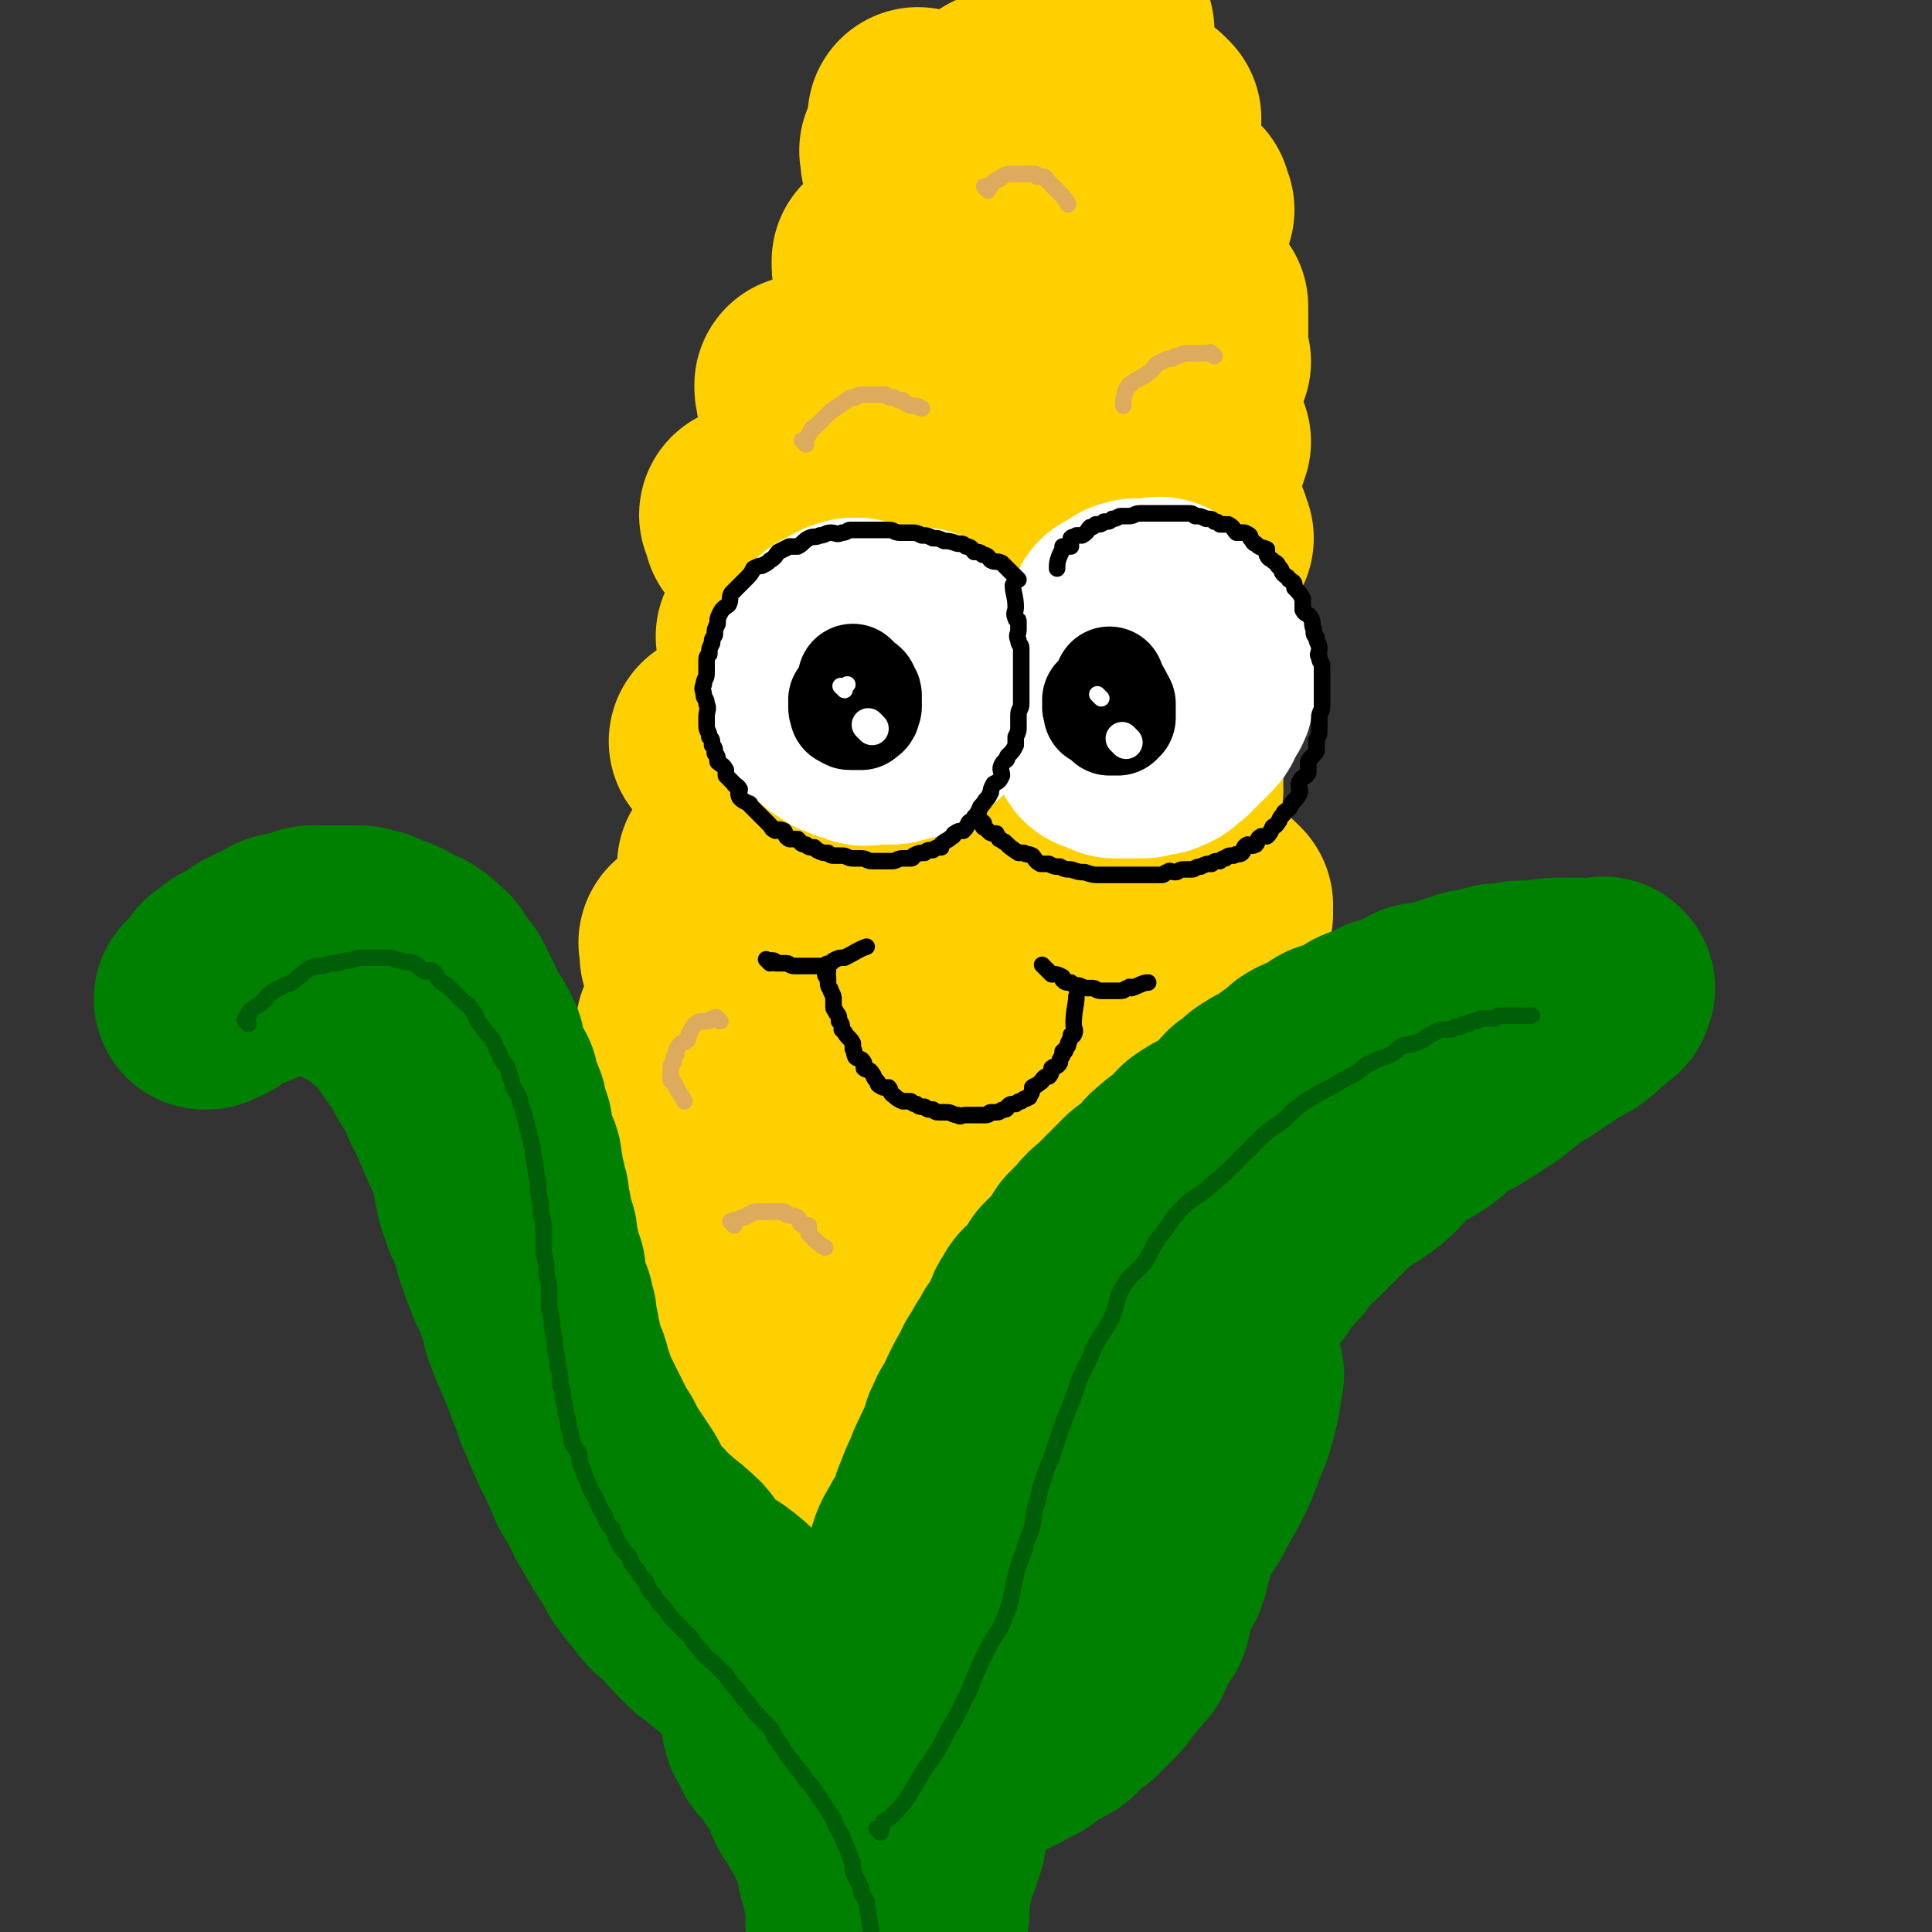 <svg viewBox='0 0 700 700' version='1.1' xmlns='http://www.w3.org/2000/svg' xmlns:xlink='http://www.w3.org/1999/xlink'><rect x="0" y="0" width="700" height="700" fill="#333333" stroke="none"/><g fill='none' stroke='rgb(255,208,0)' stroke-width='80' stroke-linecap='round' stroke-linejoin='round'><path d='M298,499c-1,-1 -1,-1 -1,-1 -1,-1 0,0 0,0 0,0 0,0 0,0 0,0 0,0 0,0 -1,-1 0,0 0,0 0,0 0,0 0,0 0,0 0,0 0,0 -1,-1 0,0 0,0 '/><path d='M264,474c-1,-1 -1,-1 -1,-1 -1,-1 0,0 0,0 0,0 0,0 0,0 0,0 0,0 0,0 '/><path d='M282,425c-1,-1 -1,-1 -1,-1 -1,-1 0,0 0,0 0,0 0,0 0,0 0,0 0,0 0,0 '/><path d='M275,411c-1,-1 -1,-1 -1,-1 -1,-1 0,0 0,0 0,0 0,0 0,0 0,0 0,0 0,0 '/><path d='M253,410c-1,-1 -1,-1 -1,-1 -1,-1 0,0 0,0 0,0 0,0 0,0 0,0 0,0 0,0 '/><path d='M279,362c-1,-1 -1,-1 -1,-1 -1,-1 0,0 0,0 0,0 0,0 0,0 0,0 0,0 0,0 -1,-1 0,0 0,0 '/><path d='M276,332c-1,-1 -1,-1 -1,-1 -1,-1 0,0 0,0 0,0 0,0 0,0 0,0 0,0 0,0 -1,-1 0,0 0,0 '/><path d='M276,300c-1,-1 -1,-1 -1,-1 -1,-1 0,0 0,0 0,0 0,0 0,0 0,0 0,0 0,0 '/><path d='M294,260c-1,-1 -1,-1 -1,-1 -1,-1 0,0 0,0 0,0 0,0 0,0 0,0 -1,0 0,0 0,-1 1,-2 1,-2 '/><path d='M295,225c-1,-1 -1,-1 -1,-1 -1,-1 0,0 0,0 0,0 0,0 0,0 0,0 0,0 0,0 '/><path d='M317,167c-1,-1 -1,-1 -1,-1 -1,-1 0,0 0,0 0,0 0,0 0,0 0,0 0,0 0,0 '/><path d='M318,136c-1,-1 -1,-1 -1,-1 -1,-1 0,0 0,0 0,0 0,0 0,0 0,0 0,0 0,0 -1,-1 0,0 0,0 '/><path d='M337,106c-1,-1 -1,-1 -1,-1 -1,-1 0,0 0,0 0,0 0,0 0,0 0,0 -1,0 0,0 0,-2 1,-3 2,-4 '/><path d='M342,68c-1,-1 -1,-1 -1,-1 -1,-1 0,0 0,0 0,0 0,0 0,0 0,0 -1,0 0,0 0,-1 1,-1 2,-1 '/><path d='M364,38c-1,-1 -1,-1 -1,-1 -1,-1 0,0 0,0 0,0 0,0 0,0 0,0 -1,0 0,0 0,-1 1,0 2,0 '/><path d='M390,30c-1,-1 -1,-1 -1,-1 -1,-1 0,0 0,0 0,0 0,0 0,0 0,0 0,0 0,0 -1,-1 0,0 0,0 '/><path d='M400,35c-1,-1 -1,-1 -1,-1 -1,-1 0,0 0,0 0,0 0,0 0,0 0,0 0,0 0,0 '/><path d='M405,59c-1,-1 -1,-1 -1,-1 -1,-1 0,0 0,0 0,0 0,0 0,0 0,0 0,0 0,0 '/><path d='M409,85c-1,-1 -1,-1 -1,-1 -1,-1 0,0 0,0 0,0 0,0 0,0 0,1 0,1 0,1 0,3 1,3 1,5 '/><path d='M414,138c-1,-1 -1,-1 -1,-1 -1,-1 0,0 0,0 0,0 0,0 0,0 0,0 -1,-1 0,0 0,0 1,1 1,2 '/><path d='M435,160c-1,-1 -1,-1 -1,-1 -1,-1 0,0 0,0 0,0 0,0 0,0 0,0 0,-1 0,0 -1,1 0,2 0,4 '/><path d='M435,192c-1,-1 -1,-1 -1,-1 -1,-1 0,0 0,0 0,0 0,0 0,0 0,0 -1,-1 0,0 0,1 1,2 2,4 '/><path d='M429,237c-1,-1 -1,-1 -1,-1 -1,-1 0,0 0,0 0,0 0,0 0,0 0,0 -1,-1 0,0 0,1 1,2 1,4 '/><path d='M425,282c-1,-1 -1,-1 -1,-1 -1,-1 0,0 0,0 0,0 0,0 0,0 0,1 0,1 0,1 0,2 1,3 1,4 '/><path d='M443,328c-1,-1 -1,-1 -1,-1 -1,-1 0,0 0,0 0,0 0,0 0,0 1,2 1,2 1,4 '/><path d='M440,372c-1,-1 -1,-1 -1,-1 -1,-1 0,0 0,0 0,0 0,0 0,0 0,0 0,-1 0,0 -1,1 0,2 0,4 '/><path d='M444,414c-1,-1 -1,-1 -1,-1 -1,-1 0,0 0,0 0,0 0,0 0,0 0,0 0,-1 0,0 -1,1 0,2 0,4 '/><path d='M443,463c-1,-1 -1,-1 -1,-1 -1,-1 0,0 0,0 0,0 0,0 0,0 0,0 0,-1 0,0 -1,1 -1,2 -1,4 '/><path d='M435,488c-1,-1 -1,-1 -1,-1 -1,-1 0,0 0,0 0,0 0,0 0,0 -1,1 -1,1 -1,1 -1,1 -1,1 -1,1 -1,1 -1,1 -1,1 -3,3 -3,3 -5,5 '/><path d='M386,512c-1,-1 -1,-1 -1,-1 -1,-1 0,0 0,0 0,0 0,0 0,0 0,0 0,0 0,0 '/><path d='M335,511c-1,-1 -1,-1 -1,-1 -1,-1 0,0 0,0 0,0 0,0 0,0 '/><path d='M330,500c-1,-1 -1,-1 -1,-1 -1,-1 0,0 0,0 0,0 0,0 0,0 '/><path d='M318,456c-1,-1 -1,-1 -1,-1 -1,-1 0,0 0,0 0,0 0,0 0,0 '/><path d='M339,423c-1,-1 -1,-1 -1,-1 -1,-1 0,0 0,0 1,1 1,1 1,1 2,3 2,4 3,5 '/><path d='M384,472c-1,-1 -1,-1 -1,-1 -1,-1 0,0 0,0 1,0 2,0 2,0 '/><path d='M379,419c-1,-1 -1,-1 -1,-1 -1,-1 0,0 0,0 0,0 0,0 0,0 0,2 0,3 0,5 '/><path d='M351,440c-1,-1 -1,-1 -1,-1 -1,-1 0,0 0,0 0,0 0,0 0,0 '/><path d='M334,369c-1,-1 -1,-1 -1,-1 -1,-1 0,0 0,0 0,0 0,0 0,0 '/><path d='M353,325c-1,-1 -1,-1 -1,-1 -1,-1 0,0 0,0 1,1 1,0 1,1 2,3 2,4 3,6 '/><path d='M375,391c-1,-1 -1,-1 -1,-1 -1,-1 0,0 0,0 0,0 0,0 0,0 0,0 0,0 0,0 '/><path d='M376,310c-1,-1 -1,-1 -1,-1 -1,-1 0,0 0,0 0,0 0,0 0,0 '/><path d='M365,257c-1,-1 -1,-1 -1,-1 -1,-1 0,0 0,0 0,0 0,0 0,0 0,0 0,0 0,0 '/><path d='M363,204c-1,-1 -1,-1 -1,-1 -1,-1 0,0 0,0 0,0 0,0 0,0 1,-2 1,-2 1,-4 '/><path d='M373,145c-1,-1 -1,-1 -1,-1 -1,-1 0,0 0,0 0,0 0,0 0,0 0,0 0,0 0,0 -1,-1 0,0 0,0 0,0 0,0 0,0 '/><path d='M360,139c-1,-1 -1,-1 -1,-1 -1,-1 0,0 0,0 0,1 0,1 0,3 0,4 1,6 1,9 '/><path d='M318,337c-1,-1 -1,-1 -1,-1 -1,-1 0,0 0,0 1,0 1,0 1,0 2,1 2,2 4,2 '/><path d='M353,329c-1,-1 -1,-1 -1,-1 -1,-1 0,0 0,0 0,0 0,0 0,0 '/><path d='M374,333c-1,-1 -1,-1 -1,-1 -1,-1 0,0 0,0 0,0 0,0 0,0 1,1 1,2 1,2 '/><path d='M309,284c-1,-1 -1,-1 -1,-1 -1,-1 0,0 0,0 1,1 1,1 1,1 3,3 4,4 6,6 '/><path d='M385,349c-1,-1 -1,-1 -1,-1 -1,-1 0,0 0,0 0,0 0,0 0,0 1,2 2,2 2,4 '/><path d='M427,188c-1,-1 -1,-1 -1,-1 -1,-1 0,0 0,0 0,0 0,0 0,0 0,0 -1,0 0,0 0,-2 2,-2 3,-3 '/><path d='M435,131c-1,-1 -1,-1 -1,-1 -1,-1 0,0 0,0 0,0 0,0 0,0 0,0 0,0 0,0 -1,-1 0,0 0,0 0,0 0,0 0,0 0,-1 0,-1 0,-1 0,0 0,0 0,0 0,-1 0,-1 0,-3 0,0 0,0 0,0 0,-1 0,-1 0,-2 0,-1 0,-1 0,-1 0,-1 0,-1 0,-3 0,0 0,0 0,0 0,-1 0,-1 0,-3 0,-3 0,-4 0,-6 '/><path d='M407,62c-1,-1 -1,-1 -1,-1 -1,-1 0,0 0,0 0,0 0,0 0,0 0,0 0,0 0,0 '/><path d='M429,76c-1,-1 -1,-1 -1,-1 -1,-1 0,0 0,0 0,0 0,0 0,0 0,0 0,0 0,0 -1,-1 0,-2 0,-2 '/><path d='M417,43c-1,-1 -1,-1 -1,-1 -1,-1 0,0 0,0 0,0 0,0 0,0 0,0 0,0 0,0 '/><path d='M400,11c-1,-1 -1,-1 -1,-1 -1,-1 0,0 0,0 0,0 0,0 0,0 0,0 0,0 0,0 '/><path d='M334,44c-1,-1 -1,-1 -1,-1 -1,-1 0,0 0,0 0,0 0,0 0,0 0,0 0,0 0,0 -1,-1 0,0 0,0 0,0 0,0 0,0 0,0 0,0 0,0 -1,-1 0,0 0,0 '/><path d='M331,56c-1,-1 -1,-1 -1,-1 -1,-1 0,0 0,0 0,0 0,0 0,0 0,0 0,0 0,0 -1,-1 0,0 0,0 0,1 0,2 0,3 '/><path d='M321,96c-1,-1 -1,-1 -1,-1 -1,-1 0,0 0,0 0,0 0,0 0,0 0,0 0,-1 0,0 -1,1 0,2 0,4 '/><path d='M293,141c-1,-1 -1,-1 -1,-1 -1,-1 0,0 0,0 0,0 0,0 0,0 0,0 0,-1 0,0 -1,0 0,1 0,3 '/><path d='M273,188c-1,-1 -1,-1 -1,-1 -1,-1 0,0 0,0 0,0 0,0 0,0 0,0 -1,-1 0,0 0,1 1,2 1,4 '/><path d='M279,232c-1,-1 -1,-1 -1,-1 -1,-1 0,0 0,0 0,0 0,0 0,0 0,0 0,0 0,0 '/><path d='M262,270c-1,-1 -1,-1 -1,-1 -1,-1 0,0 0,0 0,0 0,0 0,0 0,0 -1,-1 0,0 0,0 2,2 3,3 '/><path d='M265,315c-1,-1 -1,-1 -1,-1 -1,-1 0,0 0,0 0,0 0,0 0,0 0,0 0,0 0,0 '/><path d='M251,343c-1,-1 -1,-1 -1,-1 -1,-1 0,0 0,0 0,0 0,0 0,0 0,0 0,0 0,0 -1,-1 0,0 0,0 0,2 0,3 0,4 '/><path d='M250,374c-1,-1 -1,-1 -1,-1 -1,-1 0,0 0,0 0,0 0,0 0,0 0,0 0,-1 0,0 -1,0 0,0 0,1 0,3 0,4 0,5 '/><path d='M239,429c-1,-1 -1,-1 -1,-1 -1,-1 0,0 0,0 0,0 0,0 0,0 0,0 0,-1 0,0 -1,0 0,1 0,2 '/><path d='M247,467c-1,-1 -1,-1 -1,-1 -1,-1 0,0 0,0 0,0 0,0 0,0 0,1 0,1 0,1 0,3 1,3 1,5 '/><path d='M259,511c-1,-1 -1,-1 -1,-1 -1,-1 0,0 0,0 0,0 0,0 0,0 0,0 -1,-1 0,0 0,0 1,1 3,3 '/><path d='M280,537c-1,-1 -1,-1 -1,-1 -1,-1 0,0 0,0 0,0 0,0 0,0 0,0 0,0 0,0 '/><path d='M309,555c-1,-1 -1,-1 -1,-1 -1,-1 0,0 0,0 0,0 0,0 0,0 2,0 3,0 4,0 '/><path d='M357,555c-1,-1 -1,-1 -1,-1 -1,-1 0,0 0,0 0,0 0,0 0,0 0,0 0,0 0,0 -1,-1 0,0 0,0 2,0 2,0 4,0 '/><path d='M391,563c-1,-1 -1,-1 -1,-1 -1,-1 0,0 0,0 0,0 0,0 0,0 0,0 0,0 0,0 -1,-1 0,0 0,0 1,0 2,0 3,0 '/><path d='M415,552c-1,-1 -1,-1 -1,-1 -1,-1 0,0 0,0 0,0 0,0 0,0 0,0 0,0 0,0 -1,-1 0,0 0,0 1,-1 2,-3 3,-4 '/><path d='M428,492c-1,-1 -1,-1 -1,-1 -1,-1 0,0 0,0 0,0 0,0 0,0 0,0 0,0 0,0 -1,-1 0,0 0,0 1,-2 2,-3 3,-5 '/><path d='M444,423c-1,-1 -1,-1 -1,-1 -1,-1 0,0 0,0 0,0 0,0 0,0 0,0 0,0 0,0 -1,-1 0,0 0,0 0,0 0,0 0,0 0,-1 0,-1 0,-1 0,-3 0,-4 0,-6 '/><path d='M437,360c-1,-1 -1,-1 -1,-1 -1,-1 0,0 0,0 0,0 0,0 0,0 0,0 0,0 0,0 -1,-1 0,0 0,0 0,0 0,0 0,0 '/></g>
<g fill='none' stroke='rgb(255,255,255)' stroke-width='80' stroke-linecap='round' stroke-linejoin='round'><path d='M312,229c-1,-1 -1,-1 -1,-1 -1,-1 0,0 0,0 0,0 0,0 0,0 0,0 0,0 0,0 -1,-1 0,0 0,0 0,0 0,0 0,0 0,0 0,0 0,0 -1,-1 0,0 0,0 0,0 0,0 0,0 0,0 0,0 0,0 -1,-1 0,0 0,0 0,0 0,0 0,0 0,0 0,0 0,0 -1,-1 -1,0 -1,0 0,0 0,0 0,0 0,0 0,0 -1,0 0,-1 0,0 0,0 0,0 0,0 0,0 -1,0 -1,0 -1,0 -1,0 -1,1 -1,1 -1,0 -1,0 -1,0 -1,0 -1,1 -1,1 -1,1 -2,1 -3,1 0,1 0,1 0,1 -1,1 -1,1 -1,1 -1,1 -2,1 -2,2 -1,1 0,1 0,1 0,1 -1,1 -1,1 -1,1 -1,1 -1,1 0,1 0,1 0,1 0,1 -1,1 -1,1 -1,1 0,1 0,2 0,2 -1,1 -1,2 0,1 0,1 0,1 0,1 0,1 0,3 0,1 0,1 0,2 0,1 0,1 0,2 0,0 0,0 0,1 1,1 1,1 2,2 1,1 1,2 1,3 1,0 1,0 1,0 1,1 1,1 2,2 1,1 1,1 1,1 1,1 1,1 2,1 1,1 1,1 1,1 1,1 1,1 3,1 1,1 0,1 2,1 0,0 1,0 2,0 0,0 0,1 0,1 2,1 2,0 4,0 1,0 1,0 2,0 0,0 0,0 1,0 2,0 2,0 4,0 1,0 0,-1 1,-1 1,0 2,0 3,0 1,0 1,-1 1,-1 1,-1 1,-1 1,-1 1,-1 1,-1 1,-1 1,-1 1,-1 3,-1 1,-1 1,-1 2,-1 0,-1 0,-1 0,-1 1,-1 1,-1 2,-2 1,-1 1,-1 1,-1 1,-1 1,-1 1,-3 0,0 0,0 0,0 0,-1 1,-1 1,-3 0,0 0,-1 0,-2 0,-1 0,-1 0,-2 0,0 0,-1 0,-1 0,-2 -1,-1 -1,-3 0,0 0,-1 0,-2 0,0 -1,0 -1,0 -1,-1 -1,-1 -1,-3 0,0 0,0 0,0 -2,-3 -2,-4 -4,-6 '/><path d='M413,222c-1,-1 -1,-1 -1,-1 -1,-1 0,0 0,0 0,0 0,0 0,0 0,0 0,0 0,0 -1,-1 0,0 0,0 0,0 0,0 0,0 0,0 0,0 0,0 -1,-1 0,0 0,0 0,0 0,0 0,0 -1,0 -1,0 -1,0 0,0 0,0 0,0 -1,0 -1,0 -1,0 0,0 0,1 0,1 0,1 -1,0 -1,0 -1,0 -1,1 -1,1 -1,1 -2,1 -3,1 0,1 0,1 0,1 -1,1 -1,1 -1,2 -1,2 -1,2 -1,3 -1,1 -2,0 -3,2 0,0 0,1 0,1 -1,2 -1,2 -1,3 -1,1 -2,0 -2,1 -1,2 -1,2 -1,4 -1,1 -1,1 -1,2 0,0 0,0 0,0 0,1 -1,1 -1,2 0,1 0,2 0,3 0,0 -1,0 -1,0 -1,1 0,1 0,3 0,1 0,1 0,2 0,0 0,0 0,1 0,1 0,1 0,1 0,1 1,1 1,2 0,1 0,2 0,3 0,1 1,1 1,1 1,1 1,1 1,1 1,1 0,2 0,2 0,1 1,1 1,1 1,1 1,1 1,1 1,1 1,2 1,3 1,0 1,-1 1,-1 1,0 1,1 1,1 1,1 1,1 1,1 1,0 1,0 1,0 1,0 1,1 1,1 1,0 1,0 1,0 1,0 1,0 1,0 1,0 1,0 1,0 1,0 1,0 1,0 1,0 1,0 1,0 1,0 1,0 3,0 1,0 1,0 1,0 1,0 1,0 1,0 1,0 1,-1 2,-1 1,0 1,0 1,0 1,0 1,0 2,0 0,-1 0,-1 1,-1 1,0 1,0 1,0 1,0 1,-1 1,-1 1,-1 1,-1 1,-1 1,-1 1,-1 2,-1 0,-1 0,-1 1,-1 1,-1 1,-1 1,-1 1,-1 1,-1 2,-2 0,0 0,0 1,-1 1,-1 1,-1 1,-1 1,-1 1,-1 1,-1 1,-1 1,-1 1,-3 1,0 1,0 1,-1 0,-1 0,-1 1,-2 0,-1 1,0 1,-1 0,-1 0,-1 0,-2 0,-2 1,-1 1,-3 0,0 0,-1 0,-2 0,0 0,0 0,-1 0,-1 0,-1 0,-1 0,-1 0,-1 0,-3 -1,-1 -1,-1 -1,-2 0,-1 0,-1 -1,-2 0,-1 0,0 -1,-1 -1,-1 -1,-2 -1,-2 -1,-2 -1,-1 -2,-2 -1,-1 -1,-1 -3,-3 -1,-1 -1,-1 -1,-1 -2,-2 -2,-2 -3,-3 -2,-2 -2,-2 -4,-4 '/></g>
<g fill='none' stroke='rgb(0,0,0)' stroke-width='40' stroke-linecap='round' stroke-linejoin='round'><path d='M307,255c-1,-1 -1,-1 -1,-1 -1,-1 0,0 0,0 0,0 0,0 0,0 0,0 0,0 0,0 -1,-1 0,0 0,0 0,0 0,0 0,0 0,0 0,0 0,0 -1,-1 0,0 0,0 0,0 0,0 0,0 0,0 0,0 0,0 -1,-1 0,0 0,0 0,0 0,0 0,0 0,0 0,0 0,0 -1,-1 0,0 0,0 0,0 0,0 0,0 0,0 0,0 0,0 -1,-1 0,0 0,0 0,0 0,0 0,0 0,1 0,1 0,1 0,0 0,0 0,0 0,1 0,0 0,0 -1,0 0,0 0,1 0,0 0,0 0,0 0,1 0,0 0,0 -1,0 0,1 0,1 0,0 0,0 0,0 0,1 0,1 0,1 0,0 1,0 1,0 1,0 0,1 1,1 0,0 1,0 1,0 1,0 1,0 1,0 1,0 1,0 1,0 1,0 1,0 1,0 0,0 0,-1 0,-1 0,-1 1,0 1,0 1,0 0,-1 0,-1 0,-1 1,-1 1,-1 0,-1 0,-1 0,-1 0,-1 0,-1 0,-1 0,-1 0,-1 0,-1 0,-1 0,-1 0,-1 0,-1 -1,-1 -1,-1 0,-1 0,-1 0,-1 0,-1 -1,-1 -1,-1 0,0 0,0 0,0 -1,-1 -2,-2 -3,-3 '/><path d='M399,255c-1,-1 -1,-1 -1,-1 -1,-1 0,0 0,0 0,0 0,0 0,0 0,0 0,0 0,0 -1,-1 0,0 0,0 0,0 0,0 0,0 0,0 0,0 0,0 -1,-1 0,0 0,0 0,0 0,0 0,0 0,0 0,0 0,0 -1,-1 0,0 0,0 0,0 0,0 0,0 0,0 0,0 0,0 -1,-1 0,0 0,0 0,0 0,0 0,0 0,0 0,-1 0,0 -1,0 0,0 0,1 0,0 0,0 0,0 0,1 0,1 0,1 0,0 0,0 0,0 0,0 0,-1 0,0 -1,0 0,0 0,1 0,0 0,1 0,1 0,0 1,0 1,0 1,0 1,1 1,1 0,0 0,0 0,0 1,1 1,1 1,1 1,1 1,1 1,1 0,0 1,0 1,0 0,0 0,0 0,0 1,0 1,0 1,0 1,0 1,0 1,0 0,0 0,-1 0,-1 0,0 1,0 1,0 0,0 0,-1 0,-1 0,-1 0,-1 0,-1 0,-1 0,-1 0,-1 0,-1 0,-1 0,-1 0,-1 0,-1 0,-1 -2,-4 -3,-5 -4,-8 '/></g>
<g fill='none' stroke='rgb(255,255,255)' stroke-width='12' stroke-linecap='round' stroke-linejoin='round'><path d='M316,264c-1,-1 -1,-1 -1,-1 -1,-1 0,0 0,0 0,0 0,0 0,0 0,0 0,0 0,0 -1,-1 0,0 0,0 0,0 0,0 0,0 '/><path d='M408,269c-1,-1 -1,-1 -1,-1 -1,-1 0,0 0,0 0,0 0,0 0,0 0,0 0,0 0,0 -1,-1 0,0 0,0 0,0 0,0 0,0 0,0 0,0 0,0 -1,-1 0,0 0,0 '/></g>
<g fill='none' stroke='rgb(255,255,255)' stroke-width='6' stroke-linecap='round' stroke-linejoin='round'><path d='M306,250c-1,-1 -1,-1 -1,-1 -1,-1 0,0 0,0 0,0 0,0 0,0 0,0 0,0 0,0 -1,-1 0,0 0,0 0,0 0,0 0,0 1,0 1,0 2,-1 '/><path d='M399,253c-1,-1 -1,-1 -1,-1 -1,-1 0,0 0,0 0,0 0,0 0,0 0,0 0,0 0,0 -1,-1 0,0 0,0 0,0 0,0 0,0 0,0 0,0 0,0 -1,-1 0,0 0,0 0,0 0,0 0,0 '/></g>
<g fill='none' stroke='rgb(0,128,0)' stroke-width='80' stroke-linecap='round' stroke-linejoin='round'><path d='M301,605c-1,-1 -1,-1 -1,-1 -1,-1 0,0 0,0 0,0 0,0 0,0 0,0 0,0 0,0 -1,-1 0,0 0,0 0,0 0,0 0,0 0,0 0,0 0,0 -1,-1 0,0 0,0 0,0 0,0 0,0 -1,0 -1,0 -1,0 -1,0 -1,-1 -1,-1 -1,-1 -2,-1 -3,-1 -1,-1 -1,-1 -3,-2 -5,-3 -5,-3 -9,-6 -4,-2 -4,-2 -7,-4 -4,-3 -4,-3 -7,-5 -4,-4 -4,-4 -8,-7 -5,-3 -6,-3 -10,-7 -3,-4 -2,-5 -6,-8 -3,-3 -4,-3 -7,-6 -3,-2 -3,-3 -6,-6 -2,-2 -2,-2 -4,-5 -2,-3 -2,-4 -4,-7 -2,-3 -2,-3 -4,-6 -2,-3 -2,-3 -4,-7 -2,-3 -2,-3 -4,-7 -2,-4 -2,-4 -4,-8 -2,-4 -2,-4 -3,-7 -1,-3 -1,-3 -2,-6 0,-2 -1,-2 -2,-4 -1,-3 -1,-3 -1,-6 -1,-3 -1,-3 -1,-5 -1,-3 -1,-3 -1,-6 -1,-2 -1,-2 -1,-4 -1,-3 -2,-3 -3,-5 0,-3 0,-4 0,-7 -1,-1 -1,-1 -1,-3 -1,-2 -1,-2 -1,-4 -1,-3 -1,-3 -1,-6 -1,-1 -1,-1 -1,-3 -1,-3 -1,-3 -1,-5 -1,-3 -1,-3 -1,-6 -1,-2 -1,-2 -1,-4 -1,-3 -1,-3 -1,-5 -1,-3 0,-3 -1,-5 -1,-3 -2,-3 -3,-5 0,-3 0,-3 0,-6 -1,-1 -1,-1 -1,-3 -1,-2 -1,-2 -1,-4 -1,-3 -2,-3 -3,-5 0,-2 0,-2 0,-4 -1,-2 -2,-2 -3,-4 -1,-3 -1,-3 -2,-5 0,-2 0,-2 0,-4 -1,-2 -1,-2 -2,-4 -1,-1 -2,-1 -3,-3 -1,-1 -1,-1 -2,-3 0,-1 0,-1 0,-3 -1,-1 -1,-1 -1,-2 -1,-1 -1,-1 -1,-2 -1,-2 -1,-2 -2,-4 -1,0 -1,0 -1,-1 -1,0 -1,-1 -1,-1 -1,-1 -1,-1 -2,-2 -1,-1 -1,-1 -1,-3 -1,0 -1,-1 -2,-1 -1,-2 -1,-2 -4,-4 -1,0 -1,0 -3,-1 -1,0 -1,-1 -2,-1 -1,-1 -1,-1 -3,-2 -3,-1 -3,-1 -6,-2 -1,-1 -1,-1 -3,-1 -2,-1 -2,-1 -4,-1 -2,0 -2,0 -3,0 -1,0 -1,0 -2,0 -2,0 -2,0 -4,0 -1,0 -1,0 -3,0 -2,0 -2,0 -4,0 -1,0 -1,1 -3,1 -2,1 -2,1 -4,1 -2,1 -2,0 -4,1 -2,1 -2,2 -4,3 -3,1 -3,0 -5,2 -2,0 -1,1 -3,2 -1,1 -1,1 -3,2 -1,1 -1,0 -3,1 -1,1 0,2 -2,3 0,0 -1,0 -2,0 0,1 0,2 0,3 -1,0 -1,0 -1,0 -1,1 -1,1 -2,1 -1,1 -1,1 -1,1 0,1 0,1 0,1 0,0 -1,0 -1,0 0,0 0,0 0,0 -1,1 -1,1 -1,1 0,0 1,0 1,0 0,0 0,-1 0,-1 0,0 1,0 1,0 1,0 2,0 3,-1 1,-1 0,-2 1,-2 2,-1 2,-1 4,-1 1,-1 1,-2 3,-3 2,0 2,1 4,0 2,-1 1,-2 3,-3 2,0 2,0 4,0 1,-1 1,-1 3,-1 2,0 2,0 4,0 1,0 1,0 3,0 2,0 2,0 4,0 2,0 2,0 4,0 2,0 2,1 4,1 1,1 1,1 3,1 1,1 1,1 2,1 2,1 2,0 4,1 2,1 1,2 3,3 2,1 2,0 4,2 1,1 1,1 3,3 2,1 2,1 4,3 2,2 2,2 4,4 2,3 1,3 3,5 2,4 3,3 5,7 2,3 1,3 3,6 2,3 2,3 4,7 1,3 1,3 3,6 1,3 1,3 3,7 1,3 1,3 3,7 1,2 1,2 2,5 1,3 1,4 2,7 0,3 1,3 1,6 1,3 1,3 2,6 1,3 2,3 3,7 1,3 1,3 2,7 2,4 1,4 3,8 1,3 1,3 3,6 1,4 1,4 3,8 1,4 0,4 2,8 1,3 1,3 3,7 1,3 1,3 3,7 1,4 1,4 3,8 1,4 1,4 3,8 1,3 1,3 3,7 1,3 1,3 3,6 1,3 1,3 3,7 1,3 1,3 3,6 1,2 1,2 3,5 1,3 1,3 3,6 2,4 2,3 4,7 2,3 2,3 4,6 1,2 1,3 3,5 2,3 2,3 4,5 2,3 2,3 4,5 3,2 3,2 5,4 2,3 2,3 4,5 2,2 2,2 4,4 3,2 3,2 5,4 2,1 2,1 4,3 1,1 1,1 3,3 1,1 1,0 3,2 1,0 1,1 2,1 1,1 1,1 2,2 1,1 1,1 1,1 1,1 1,1 2,1 1,1 1,1 2,1 0,1 0,1 1,1 1,1 1,1 1,1 1,0 1,0 1,0 1,1 1,1 1,1 1,1 1,1 1,1 1,0 1,0 1,0 0,1 0,1 0,1 1,0 1,0 1,0 1,1 1,1 1,1 0,1 0,1 0,1 0,0 1,0 1,0 0,0 0,0 0,0 1,1 1,1 1,1 0,0 1,0 1,0 0,0 0,1 0,1 0,0 0,0 1,0 0,0 1,0 1,0 1,0 1,0 1,0 1,0 1,0 1,0 1,0 0,1 1,1 0,0 1,0 1,0 1,0 1,0 1,0 1,0 1,0 1,0 1,0 1,0 1,0 1,0 1,0 1,0 1,0 1,0 1,0 1,0 1,0 1,0 1,0 1,0 1,0 1,0 1,0 1,0 1,0 1,0 1,0 1,0 1,0 1,0 0,0 0,-1 0,-1 0,-1 1,-1 1,-1 1,-1 1,-1 1,-1 1,-2 2,-2 2,-4 2,-2 1,-2 3,-4 1,-2 1,-2 2,-4 1,-3 0,-3 2,-5 1,-4 1,-3 3,-7 1,-3 1,-3 3,-6 1,-3 1,-3 3,-6 1,-3 1,-3 3,-6 1,-3 1,-3 2,-7 1,-3 1,-4 3,-7 2,-4 2,-3 4,-7 2,-4 1,-4 3,-8 1,-3 1,-3 3,-7 1,-3 1,-3 3,-7 1,-3 2,-2 3,-5 1,-3 0,-4 2,-7 1,-3 1,-2 3,-5 1,-3 1,-3 3,-7 1,-2 1,-2 3,-5 1,-3 1,-3 3,-5 1,-3 1,-3 3,-5 1,-3 1,-3 3,-5 1,-3 1,-2 3,-5 1,-3 0,-3 2,-5 1,-3 2,-3 4,-5 3,-3 3,-3 5,-7 2,-2 2,-2 4,-4 3,-3 3,-3 5,-7 2,-2 2,-2 4,-4 3,-4 3,-3 7,-7 2,-2 2,-2 4,-4 3,-3 3,-3 5,-5 3,-2 3,-2 5,-4 3,-2 2,-3 5,-5 3,-3 4,-3 7,-5 1,-2 1,-2 3,-4 3,-2 3,-2 7,-4 3,-2 3,-2 6,-4 2,-2 2,-3 4,-5 3,-2 3,-2 5,-4 3,-2 3,-2 7,-4 2,-1 2,-1 4,-3 3,-2 3,-2 5,-4 3,-2 4,-1 7,-3 2,-1 2,-2 4,-3 3,-1 4,0 6,-1 3,-2 3,-2 5,-4 2,-1 2,-1 4,-1 3,-2 3,-1 5,-3 2,0 2,-1 4,-1 2,-1 2,-1 4,-1 2,-1 2,-2 4,-3 2,0 2,0 4,0 2,-1 2,-1 4,-1 1,-1 1,-1 3,-1 1,-1 1,-1 3,-1 1,-1 1,-1 3,-1 1,-1 1,-1 3,-1 1,0 1,0 3,0 1,0 1,-1 2,-1 2,-1 2,-1 4,-1 1,0 1,0 3,0 2,0 2,-1 4,-1 1,0 1,0 3,0 1,0 1,0 3,0 3,0 3,-1 7,-1 1,0 1,0 3,0 1,0 1,0 2,0 2,0 2,0 4,0 2,0 2,0 3,0 0,0 0,0 0,0 1,0 1,0 1,0 1,0 1,0 3,0 0,0 0,0 0,0 0,0 0,0 0,0 1,0 1,0 1,0 0,0 0,0 0,0 1,0 0,0 0,0 0,-1 0,0 0,0 0,0 0,0 0,0 0,1 0,1 0,1 0,1 -1,1 -1,1 -1,1 -1,1 -1,1 -2,2 -2,1 -4,3 -2,1 -1,2 -3,3 -2,2 -3,1 -5,3 -4,2 -4,3 -8,5 -4,3 -4,3 -8,5 -5,4 -5,4 -10,8 -4,2 -4,3 -8,5 -4,3 -4,2 -9,5 -4,2 -3,3 -7,6 -3,2 -3,2 -7,4 -3,2 -3,2 -6,4 -2,2 -2,3 -4,5 -3,3 -3,3 -6,5 -4,3 -4,2 -8,5 -4,4 -4,4 -8,8 -3,3 -3,3 -6,6 -3,3 -3,2 -6,6 -2,2 -2,3 -4,5 -3,3 -3,3 -5,5 -2,3 -1,3 -3,5 -2,3 -2,3 -4,5 -2,3 -1,4 -3,7 -1,2 -1,2 -3,4 -1,3 -2,3 -3,5 -1,3 0,4 -1,6 -2,4 -3,3 -4,7 -1,2 1,3 0,6 -1,3 -3,2 -4,6 -1,2 0,3 0,6 -1,3 -2,3 -3,7 0,2 0,2 0,4 -1,3 -1,3 -1,7 -1,2 -1,2 -1,4 -1,3 -1,4 -1,7 -1,1 -1,1 -1,3 -1,2 -1,2 -1,4 -1,2 -1,2 -1,4 -1,3 -1,3 -1,5 -1,2 -1,2 -1,4 -1,2 -1,2 -1,4 -1,3 -1,3 -3,5 0,2 -1,2 -2,4 -1,3 -1,3 -1,5 -1,3 0,3 -1,5 -1,2 -2,1 -2,3 -2,2 -1,3 -3,5 0,2 -1,1 -1,3 -2,2 -2,2 -4,4 -1,2 -1,2 -3,4 -1,2 -1,2 -3,4 -1,1 -1,1 -3,3 -1,1 -1,1 -3,3 -2,1 -2,1 -4,3 -2,1 -1,1 -3,3 -1,1 -1,1 -3,2 -2,1 -2,0 -4,2 -2,1 -2,1 -4,3 -1,1 -1,1 -3,1 -2,2 -2,1 -4,3 -2,1 -2,1 -4,2 -1,0 -1,0 -3,0 -1,1 -1,1 -3,1 -2,1 -2,1 -4,1 -1,1 -1,1 -2,1 -1,1 -1,0 -3,0 -1,0 -1,1 -3,1 -1,0 -1,0 -3,0 0,0 0,0 0,0 -1,0 -1,0 -2,0 -1,0 -1,0 -2,0 -1,0 -1,0 -3,0 0,0 0,0 0,0 -1,0 -1,0 -1,0 0,0 0,-1 1,-1 1,0 1,0 2,0 1,0 1,-1 1,-1 2,-1 2,0 4,-1 1,-1 1,-2 3,-2 2,-2 3,-1 5,-2 4,-2 3,-3 7,-5 4,-3 5,-2 9,-5 7,-5 6,-5 12,-10 8,-7 8,-7 15,-15 7,-8 7,-8 14,-16 7,-10 7,-11 14,-21 6,-10 7,-9 12,-19 7,-12 6,-12 11,-24 3,-9 3,-13 4,-18 '/><path d='M281,625c-1,-1 -1,-1 -1,-1 -1,-1 0,0 0,0 0,0 0,0 0,0 0,0 0,0 0,0 -1,-1 0,0 0,0 0,0 0,0 0,0 0,0 0,0 0,0 -1,-1 0,0 0,0 0,0 0,0 0,0 0,1 0,1 0,1 0,1 1,1 1,1 1,1 1,1 1,1 1,2 0,2 1,4 1,1 2,0 3,2 1,2 0,2 2,4 1,2 1,2 3,4 1,2 2,2 3,4 1,2 0,3 1,5 1,2 1,2 3,4 1,3 1,3 3,5 1,3 1,3 3,7 1,2 1,2 2,4 1,4 1,4 1,7 1,3 1,3 2,7 0,3 1,3 2,6 0,3 -1,3 -1,6 0,3 1,3 1,7 0,3 0,3 0,6 0,2 0,2 0,5 0,3 0,3 0,5 0,2 0,2 0,4 0,2 0,2 0,5 1,3 1,3 1,6 '/><path d='M351,632c-1,-1 -1,-1 -1,-1 -1,-1 0,0 0,0 0,0 0,0 0,0 0,0 0,0 0,0 -1,-1 0,0 0,0 0,1 0,1 0,1 0,1 -1,1 -1,1 -1,1 -1,1 -1,3 -1,2 0,2 -1,4 -1,2 -2,2 -2,4 -2,4 -1,4 -2,8 -1,3 -2,3 -3,7 -1,5 0,5 -2,10 -1,4 -2,4 -3,9 -1,4 -1,4 -2,9 0,3 0,3 0,6 -1,3 -1,3 -1,6 -1,3 -1,3 -1,7 0,5 0,7 0,9 '/></g>
<g fill='none' stroke='rgb(0,0,0)' stroke-width='6' stroke-linecap='round' stroke-linejoin='round'><path d='M300,352c-1,-1 -1,-1 -1,-1 -1,-1 0,0 0,0 0,0 0,0 0,0 0,0 0,0 0,0 -1,-1 0,0 0,0 0,0 0,0 0,0 0,0 0,0 0,0 -1,-1 0,0 0,0 0,0 0,0 0,0 0,0 0,-1 0,0 -1,0 0,0 0,1 0,0 0,0 0,0 0,1 0,1 0,1 0,1 1,1 1,1 0,1 0,1 0,1 0,1 0,1 0,1 0,2 1,2 1,3 1,2 1,2 1,3 0,1 0,1 0,3 0,1 1,1 1,2 1,1 1,1 1,3 1,1 1,1 1,3 1,1 1,1 1,1 1,2 2,2 3,4 0,1 0,1 0,2 1,1 0,1 1,3 1,1 2,0 3,2 0,0 0,1 0,2 1,1 2,0 3,2 1,1 0,1 2,3 0,1 0,1 2,2 0,0 1,0 2,0 1,1 0,2 2,3 1,1 1,1 3,2 1,0 1,0 3,0 1,1 1,1 2,1 1,1 1,1 3,1 1,1 1,1 3,1 1,1 1,1 3,1 0,0 0,0 0,0 1,0 1,0 2,0 2,0 2,1 4,1 1,1 1,0 3,0 1,0 1,0 1,0 2,0 2,0 3,0 1,0 1,0 2,0 1,0 1,0 1,0 2,0 1,-1 2,-1 1,0 1,0 2,0 2,0 1,-1 3,-1 0,0 0,0 0,0 1,0 1,-1 1,-1 1,-1 1,-1 3,-1 1,-1 1,-1 2,-1 1,-1 1,-1 2,-1 1,-1 1,0 1,-1 1,-1 1,-2 1,-3 1,-1 1,0 3,-2 1,0 0,-1 2,-2 0,0 1,0 1,0 1,-1 1,-2 1,-3 1,-1 2,0 3,-2 0,0 0,-1 0,-1 1,-2 1,-1 1,-3 1,0 1,0 1,-1 1,-1 1,-1 1,-2 1,-2 1,-2 1,-3 1,0 1,0 1,0 1,-2 0,-2 0,-4 0,-5 1,-7 1,-10 '/><path d='M279,349c-1,-1 -1,-1 -1,-1 -1,-1 0,0 0,0 0,0 0,0 0,0 0,0 0,0 0,0 -1,-1 0,0 0,0 0,0 0,0 0,0 0,0 0,0 0,0 -1,-1 0,0 0,0 1,0 1,0 1,0 1,0 1,0 1,0 1,0 1,1 1,1 1,0 1,0 1,0 1,0 1,0 3,0 1,0 1,1 3,1 1,0 1,0 2,0 1,0 1,0 3,0 1,0 1,0 3,0 1,0 1,0 2,0 1,0 1,-1 3,-1 1,-1 1,-1 1,-1 2,-1 2,-1 4,-1 4,-2 5,-3 8,-4 '/><path d='M379,351c-1,-1 -1,-1 -1,-1 -1,-1 0,0 0,0 0,0 0,0 0,0 0,0 0,0 0,0 -1,-1 0,0 0,0 0,0 0,0 0,0 0,0 0,0 0,0 -1,-1 0,0 0,0 0,0 0,0 0,0 0,0 0,0 0,0 -1,-1 0,0 0,0 1,1 1,1 1,1 0,0 0,0 0,0 1,1 1,1 1,1 1,1 1,1 1,1 1,0 1,0 1,0 1,0 1,0 3,1 0,1 0,1 0,1 1,1 1,1 3,1 1,1 1,1 2,1 0,0 0,0 0,0 2,0 2,1 4,1 1,0 1,0 2,0 1,0 1,1 3,1 1,0 1,0 3,0 1,0 1,0 3,0 1,0 1,0 1,0 2,0 1,-1 3,-1 0,-1 1,0 1,0 3,-1 4,-2 6,-2 '/><path d='M369,210c-1,-1 -1,-1 -1,-1 -1,-1 0,0 0,0 0,0 0,0 0,0 0,0 0,0 0,0 -1,-1 0,0 0,0 0,0 0,0 0,0 0,0 0,0 0,0 -1,-1 0,0 0,0 0,0 0,0 0,0 0,0 0,0 0,0 -1,-1 0,0 0,0 0,0 0,0 0,0 -1,-1 -1,-1 -1,-1 0,0 0,0 0,0 -1,-1 -1,-1 -1,-1 -1,-1 -1,-1 -1,-1 -1,-1 -1,-1 -1,-1 -1,-1 -1,-1 -1,-1 -2,-1 -2,0 -4,-1 -1,-1 -1,-2 -3,-2 -1,-1 -1,-1 -3,-1 -1,-1 -1,-2 -3,-2 -1,-1 -1,-1 -3,-1 -3,-1 -3,-1 -5,-1 -2,-1 -2,-1 -4,-1 -2,-1 -2,-1 -4,-1 -2,-1 -2,-1 -4,-1 -2,0 -2,0 -4,0 -2,0 -2,-1 -4,-1 -1,0 -1,0 -3,0 -1,0 -1,0 -3,0 -2,0 -2,0 -4,0 -2,0 -2,0 -4,0 -1,0 -1,1 -3,1 -2,1 -2,0 -4,0 -2,0 -2,1 -4,1 -2,1 -2,0 -4,1 -2,1 -2,2 -4,3 -1,0 -1,0 -3,0 -2,1 -2,1 -4,2 -1,1 -1,2 -3,3 -1,1 -1,1 -3,2 -1,0 -1,0 -3,1 -1,2 -1,2 -3,4 -1,1 -1,1 -2,2 -1,1 -1,1 -3,3 -1,2 0,2 -1,4 -1,1 -2,1 -3,3 -1,2 -1,2 -1,4 -1,2 -1,2 -1,4 -1,2 -1,1 -1,3 -1,2 -1,2 -1,4 -1,1 -1,1 -1,3 0,2 0,2 0,4 0,2 -1,2 -1,4 -1,2 0,2 0,4 0,1 1,1 1,3 1,2 0,2 0,5 0,1 0,2 0,3 0,2 1,2 1,4 1,1 1,1 1,3 1,1 1,1 1,3 1,1 1,1 1,3 1,1 2,1 3,3 0,1 0,1 0,2 1,1 1,1 3,3 0,1 1,0 2,2 0,1 -1,1 0,3 1,1 1,1 3,2 1,0 1,1 1,1 1,1 1,1 2,2 1,1 1,1 2,2 1,1 1,1 3,3 1,1 0,1 2,2 1,0 1,-1 3,0 1,1 0,2 2,3 1,0 1,0 3,0 1,1 1,2 3,2 1,1 1,1 3,1 1,1 1,1 1,1 2,1 2,1 4,1 1,1 1,1 3,1 1,0 1,0 2,0 2,0 2,1 4,1 1,0 1,0 3,0 2,0 2,1 4,1 1,0 1,0 3,0 2,0 2,0 4,0 2,0 2,-1 4,-1 1,0 2,0 3,0 1,0 1,-1 1,-1 2,-1 2,-1 4,-1 1,-1 1,-1 3,-1 1,-1 2,-1 3,-1 0,0 0,-1 0,-1 2,-2 2,-1 4,-3 1,0 0,-1 1,-1 1,-1 2,-1 3,-1 1,-1 1,-1 2,-3 1,-1 1,0 2,-2 1,-1 1,-1 2,-3 0,-1 1,-1 2,-3 1,-1 1,-1 2,-3 0,-1 0,-1 1,-3 2,-1 2,-1 3,-3 0,-2 -1,-2 0,-4 1,-2 2,-1 2,-3 2,-2 2,-2 3,-4 0,-1 0,-1 0,-3 1,-2 1,-2 1,-4 0,-2 0,-2 0,-4 0,-2 1,-2 1,-4 0,-4 0,-4 0,-8 0,-2 0,-2 0,-4 0,-2 0,-2 0,-4 0,-2 0,-2 0,-4 0,-2 -1,-1 -1,-3 -1,-2 0,-2 0,-4 0,-1 0,-2 0,-3 0,-1 -1,0 -1,-1 -1,-2 0,-2 0,-4 0,-4 -1,-5 -1,-8 '/><path d='M355,298c-1,-1 -1,-1 -1,-1 -1,-1 0,0 0,0 0,0 0,0 0,0 0,0 0,0 0,0 -1,-1 0,0 0,0 0,0 0,0 0,0 0,0 0,0 0,0 -1,-1 0,0 0,0 0,0 0,0 0,0 1,0 1,0 1,0 1,0 0,1 0,1 0,0 1,0 1,0 1,0 0,1 0,1 0,1 1,1 1,1 1,1 1,1 1,1 1,1 1,1 3,1 0,1 1,1 1,2 1,0 1,1 2,1 2,2 2,2 5,4 1,0 1,0 2,0 1,1 1,0 3,1 1,1 1,2 3,3 1,0 1,0 3,0 2,1 2,1 4,1 2,1 2,1 4,1 3,1 3,1 5,1 3,1 3,1 5,1 2,0 2,0 4,0 2,0 2,0 4,0 2,0 2,0 4,0 2,0 2,0 4,0 1,0 1,0 2,0 1,0 1,0 2,0 1,0 1,0 3,0 1,0 1,-1 2,-1 1,-1 1,0 3,0 1,0 1,-1 3,-1 1,0 1,0 3,0 1,0 1,-1 3,-1 2,-1 2,-1 4,-1 1,-1 1,-1 3,-1 1,-1 1,-1 2,-1 1,-1 1,-1 3,-1 1,-1 2,0 3,-1 1,-1 0,-2 2,-3 1,0 1,1 3,0 1,-1 0,-2 2,-3 0,0 1,0 2,0 1,-1 1,-1 2,-3 0,-1 1,0 2,-2 1,-1 0,-1 2,-3 0,-1 1,-1 2,-2 1,-1 0,-1 2,-3 1,-1 1,-1 2,-3 0,-2 -1,-2 0,-4 1,-2 2,-1 3,-3 0,-2 0,-2 0,-4 1,-2 2,-2 3,-4 0,-2 0,-2 0,-4 1,-2 1,-2 1,-4 0,-2 0,-2 0,-4 0,-2 1,-2 1,-4 0,-2 0,-2 0,-4 0,-2 0,-2 0,-4 0,-1 0,-1 0,-3 0,-2 0,-2 0,-4 0,-1 -1,-1 -1,-3 -1,-1 0,-1 0,-3 0,-2 -1,-2 -1,-4 -1,-1 -1,-1 -1,-3 -1,-2 0,-2 -1,-4 -1,-2 -2,-1 -3,-3 0,-2 0,-2 0,-4 -1,-2 -1,-2 -3,-4 0,-2 0,-2 -2,-3 0,-1 -1,-1 -2,-2 -1,-1 0,-1 -2,-3 0,-1 -1,-1 -2,-2 -1,-1 -1,0 -2,-2 0,0 0,-1 0,-2 -2,-1 -2,0 -4,-2 -1,0 -1,-1 -2,-2 0,-1 0,-1 -2,-2 -1,0 -1,0 -3,0 -1,-1 -1,-2 -3,-3 -1,0 -1,0 -3,0 -1,-1 -1,-1 -2,-1 -1,-1 -1,-1 -3,-1 -2,-1 -2,-1 -4,-1 -1,-1 -1,-1 -3,-1 -1,0 -1,0 -2,0 -2,0 -2,0 -4,0 -1,0 -1,0 -3,0 -2,0 -2,0 -4,0 -2,0 -2,0 -4,0 -2,0 -2,1 -4,1 -1,0 -1,0 -3,0 -1,0 -1,1 -3,1 -1,1 -1,1 -3,1 -1,1 -1,1 -3,1 -1,1 -1,1 -2,1 -1,1 -1,2 -3,3 -1,0 -1,0 -2,0 -1,1 -1,0 -2,1 0,1 0,2 0,3 -1,0 -2,0 -3,0 0,1 0,1 0,1 -2,4 -2,5 -2,7 '/></g>
<g fill='none' stroke='rgb(220,171,94)' stroke-width='6' stroke-linecap='round' stroke-linejoin='round'><path d='M292,161c-1,-1 -1,-1 -1,-1 -1,-1 0,0 0,0 0,0 0,0 0,0 0,0 0,0 0,0 -1,-1 0,0 0,0 1,0 1,-1 1,-1 1,-1 1,-2 2,-3 0,-1 1,-1 2,-2 1,-1 1,-1 2,-2 1,-1 1,-1 3,-3 3,-2 3,-2 6,-4 1,-1 1,-1 3,-1 1,-1 1,-1 3,-1 1,0 1,0 3,0 1,0 1,0 2,0 1,0 1,0 3,0 1,1 1,1 3,1 1,1 1,1 3,1 1,1 1,1 3,2 2,0 2,0 4,1 '/><path d='M358,69c-1,-1 -1,-1 -1,-1 -1,-1 0,0 0,0 0,0 0,0 0,0 0,0 0,0 0,0 -1,-1 0,0 0,0 1,0 1,0 1,0 1,0 1,-1 1,-1 1,-1 1,-1 1,-1 1,-1 1,-1 2,-1 1,-1 1,-1 1,-1 2,-1 2,-1 4,-1 1,0 1,0 3,0 1,0 1,0 3,0 1,0 1,0 2,0 1,0 0,1 1,1 1,0 2,0 2,0 1,0 1,1 1,1 1,1 1,1 3,3 0,0 0,0 0,0 3,3 4,4 5,6 '/><path d='M440,129c-1,-1 -1,-1 -1,-1 -1,-1 0,0 0,0 0,0 0,0 0,0 0,0 0,0 0,0 -1,-1 0,0 0,0 0,0 -1,0 -1,0 0,0 0,0 0,0 -1,0 -1,0 -1,0 -2,0 -2,0 -4,0 -1,0 -1,0 -2,0 0,0 -1,0 -1,0 -2,0 -2,1 -4,1 -1,1 -1,1 -3,1 -2,1 -2,1 -4,2 -1,1 -1,2 -3,3 -1,1 -1,1 -3,2 -1,1 -1,0 -3,2 -1,0 -1,1 -2,2 0,0 0,0 0,0 -1,3 -1,4 -1,6 '/><path d='M266,444c-1,-1 -1,-1 -1,-1 -1,-1 0,0 0,0 0,0 0,0 0,0 0,0 0,0 0,0 -1,-1 0,0 0,0 0,0 0,0 0,0 1,-1 1,-1 1,-1 1,0 1,0 1,0 1,0 1,-1 3,-1 1,-1 1,-1 2,-1 1,-1 1,-1 3,-1 1,0 1,0 3,0 1,0 1,0 2,0 2,0 2,0 4,0 1,0 0,1 1,1 2,1 2,0 4,1 1,1 0,2 2,3 0,0 1,0 2,0 0,1 0,2 0,3 3,3 4,4 6,5 '/><path d='M261,370c-1,-1 -1,-1 -1,-1 -1,-1 0,0 0,0 0,0 0,0 0,0 0,0 0,0 0,0 -1,-1 0,0 0,0 0,0 0,0 0,0 0,0 0,0 0,0 -1,-1 -1,0 -1,0 -1,0 -1,0 -1,0 0,0 0,0 0,0 -1,1 -1,1 -2,1 -1,0 -1,0 -1,0 -1,0 -2,0 -3,1 -1,1 -1,1 -2,3 -1,1 0,1 -1,3 -1,1 -2,0 -3,2 -1,1 -1,1 -1,3 -1,1 -1,1 -1,3 -1,1 -1,1 -1,3 0,1 0,1 0,3 0,1 1,1 1,1 2,4 3,5 4,7 '/></g>
<g fill='none' stroke='rgb(0,94,9)' stroke-width='6' stroke-linecap='round' stroke-linejoin='round'><path d='M319,664c-1,-1 -1,-1 -1,-1 -1,-1 0,0 0,0 0,0 0,0 0,0 0,0 0,0 0,0 -1,-1 0,0 0,0 0,0 0,0 0,0 1,0 1,0 1,0 1,-1 0,-1 1,-3 2,-1 2,-1 4,-3 3,-3 3,-3 5,-6 3,-5 3,-5 6,-10 5,-7 5,-7 9,-15 4,-6 3,-6 7,-13 3,-8 3,-8 7,-16 3,-6 4,-5 6,-11 3,-7 2,-7 4,-15 1,-4 1,-4 3,-9 1,-5 2,-5 3,-9 1,-5 0,-5 2,-9 1,-6 1,-5 3,-11 2,-5 2,-5 4,-11 2,-6 2,-6 4,-11 2,-5 2,-5 4,-11 2,-5 3,-5 5,-11 3,-6 4,-6 7,-12 2,-5 1,-6 4,-11 3,-5 4,-4 8,-9 3,-5 2,-5 6,-10 4,-5 3,-5 8,-10 4,-4 5,-3 9,-7 5,-4 5,-4 9,-8 4,-4 4,-4 7,-7 5,-5 5,-5 11,-9 4,-4 4,-4 8,-7 5,-3 5,-3 9,-5 5,-3 5,-3 9,-5 3,-2 3,-3 6,-4 3,-2 3,-1 7,-3 2,-1 2,-2 4,-3 3,-1 3,0 7,-2 1,0 1,-1 3,-2 2,-1 2,-1 4,-2 2,0 2,0 4,0 1,-1 1,-1 3,-1 1,-1 1,-1 3,-1 1,-1 1,-1 3,-1 1,-1 1,-1 3,-1 1,0 1,0 2,0 1,0 1,0 1,0 2,0 1,-1 2,-1 1,0 1,0 3,0 4,0 6,0 9,0 '/><path d='M90,371c-1,-1 -1,-1 -1,-1 -1,-1 0,0 0,0 0,0 0,0 0,0 0,0 0,0 0,0 -1,-1 0,0 0,0 0,0 0,0 0,0 0,0 0,0 0,0 -1,-1 0,0 0,0 0,0 0,-1 0,-1 0,-1 1,-1 1,-1 1,-1 0,-2 1,-2 2,-2 2,-1 4,-3 2,-1 1,-2 3,-3 2,-2 2,-1 5,-3 3,-1 3,-1 5,-3 2,-1 2,-2 4,-3 2,-1 3,-1 5,-1 3,-1 3,-1 5,-1 3,-1 3,-1 5,-1 3,-1 3,-1 5,-1 3,0 3,0 5,0 2,0 2,0 4,0 2,0 2,1 4,1 3,1 3,0 5,1 2,1 2,2 4,3 1,0 2,-1 3,0 2,2 1,2 3,4 2,1 2,1 4,3 2,2 2,2 4,4 1,1 2,1 3,3 2,2 1,3 3,5 2,3 2,3 4,5 2,3 1,3 3,6 1,3 1,2 3,5 1,4 1,3 2,7 2,3 2,3 3,7 1,3 1,3 2,7 1,4 1,4 2,8 0,4 1,4 1,8 1,4 1,4 1,8 1,4 1,4 1,8 1,3 1,3 1,7 0,4 0,4 0,7 1,4 1,4 1,8 1,3 1,3 1,7 0,3 0,3 0,5 1,4 1,4 1,7 1,4 1,4 1,8 1,3 1,3 1,6 1,3 1,3 1,7 1,2 1,2 1,5 1,3 1,3 1,5 1,3 1,3 1,5 1,3 1,3 1,5 1,3 2,3 3,5 0,3 0,3 1,5 1,3 1,3 2,5 1,3 1,3 3,6 1,3 1,3 3,6 1,3 1,3 3,5 1,3 1,3 2,5 2,3 2,3 4,5 1,3 1,3 3,5 1,2 1,2 3,4 1,3 1,3 3,5 2,3 2,3 4,5 2,3 2,3 4,5 3,3 3,3 5,5 2,3 2,3 4,5 2,3 3,3 5,5 2,2 2,2 4,4 2,3 2,3 4,5 2,3 2,3 4,5 2,3 2,3 4,5 2,2 2,2 4,4 2,3 1,3 3,5 2,3 2,3 4,6 2,2 2,3 4,5 2,3 2,3 4,5 2,3 2,3 4,6 2,3 2,3 4,6 1,3 1,3 3,6 1,3 1,3 2,5 1,3 1,3 2,5 0,3 0,3 1,5 1,2 1,2 2,4 0,3 1,3 2,5 1,6 1,8 2,12 '/></g>
</svg>